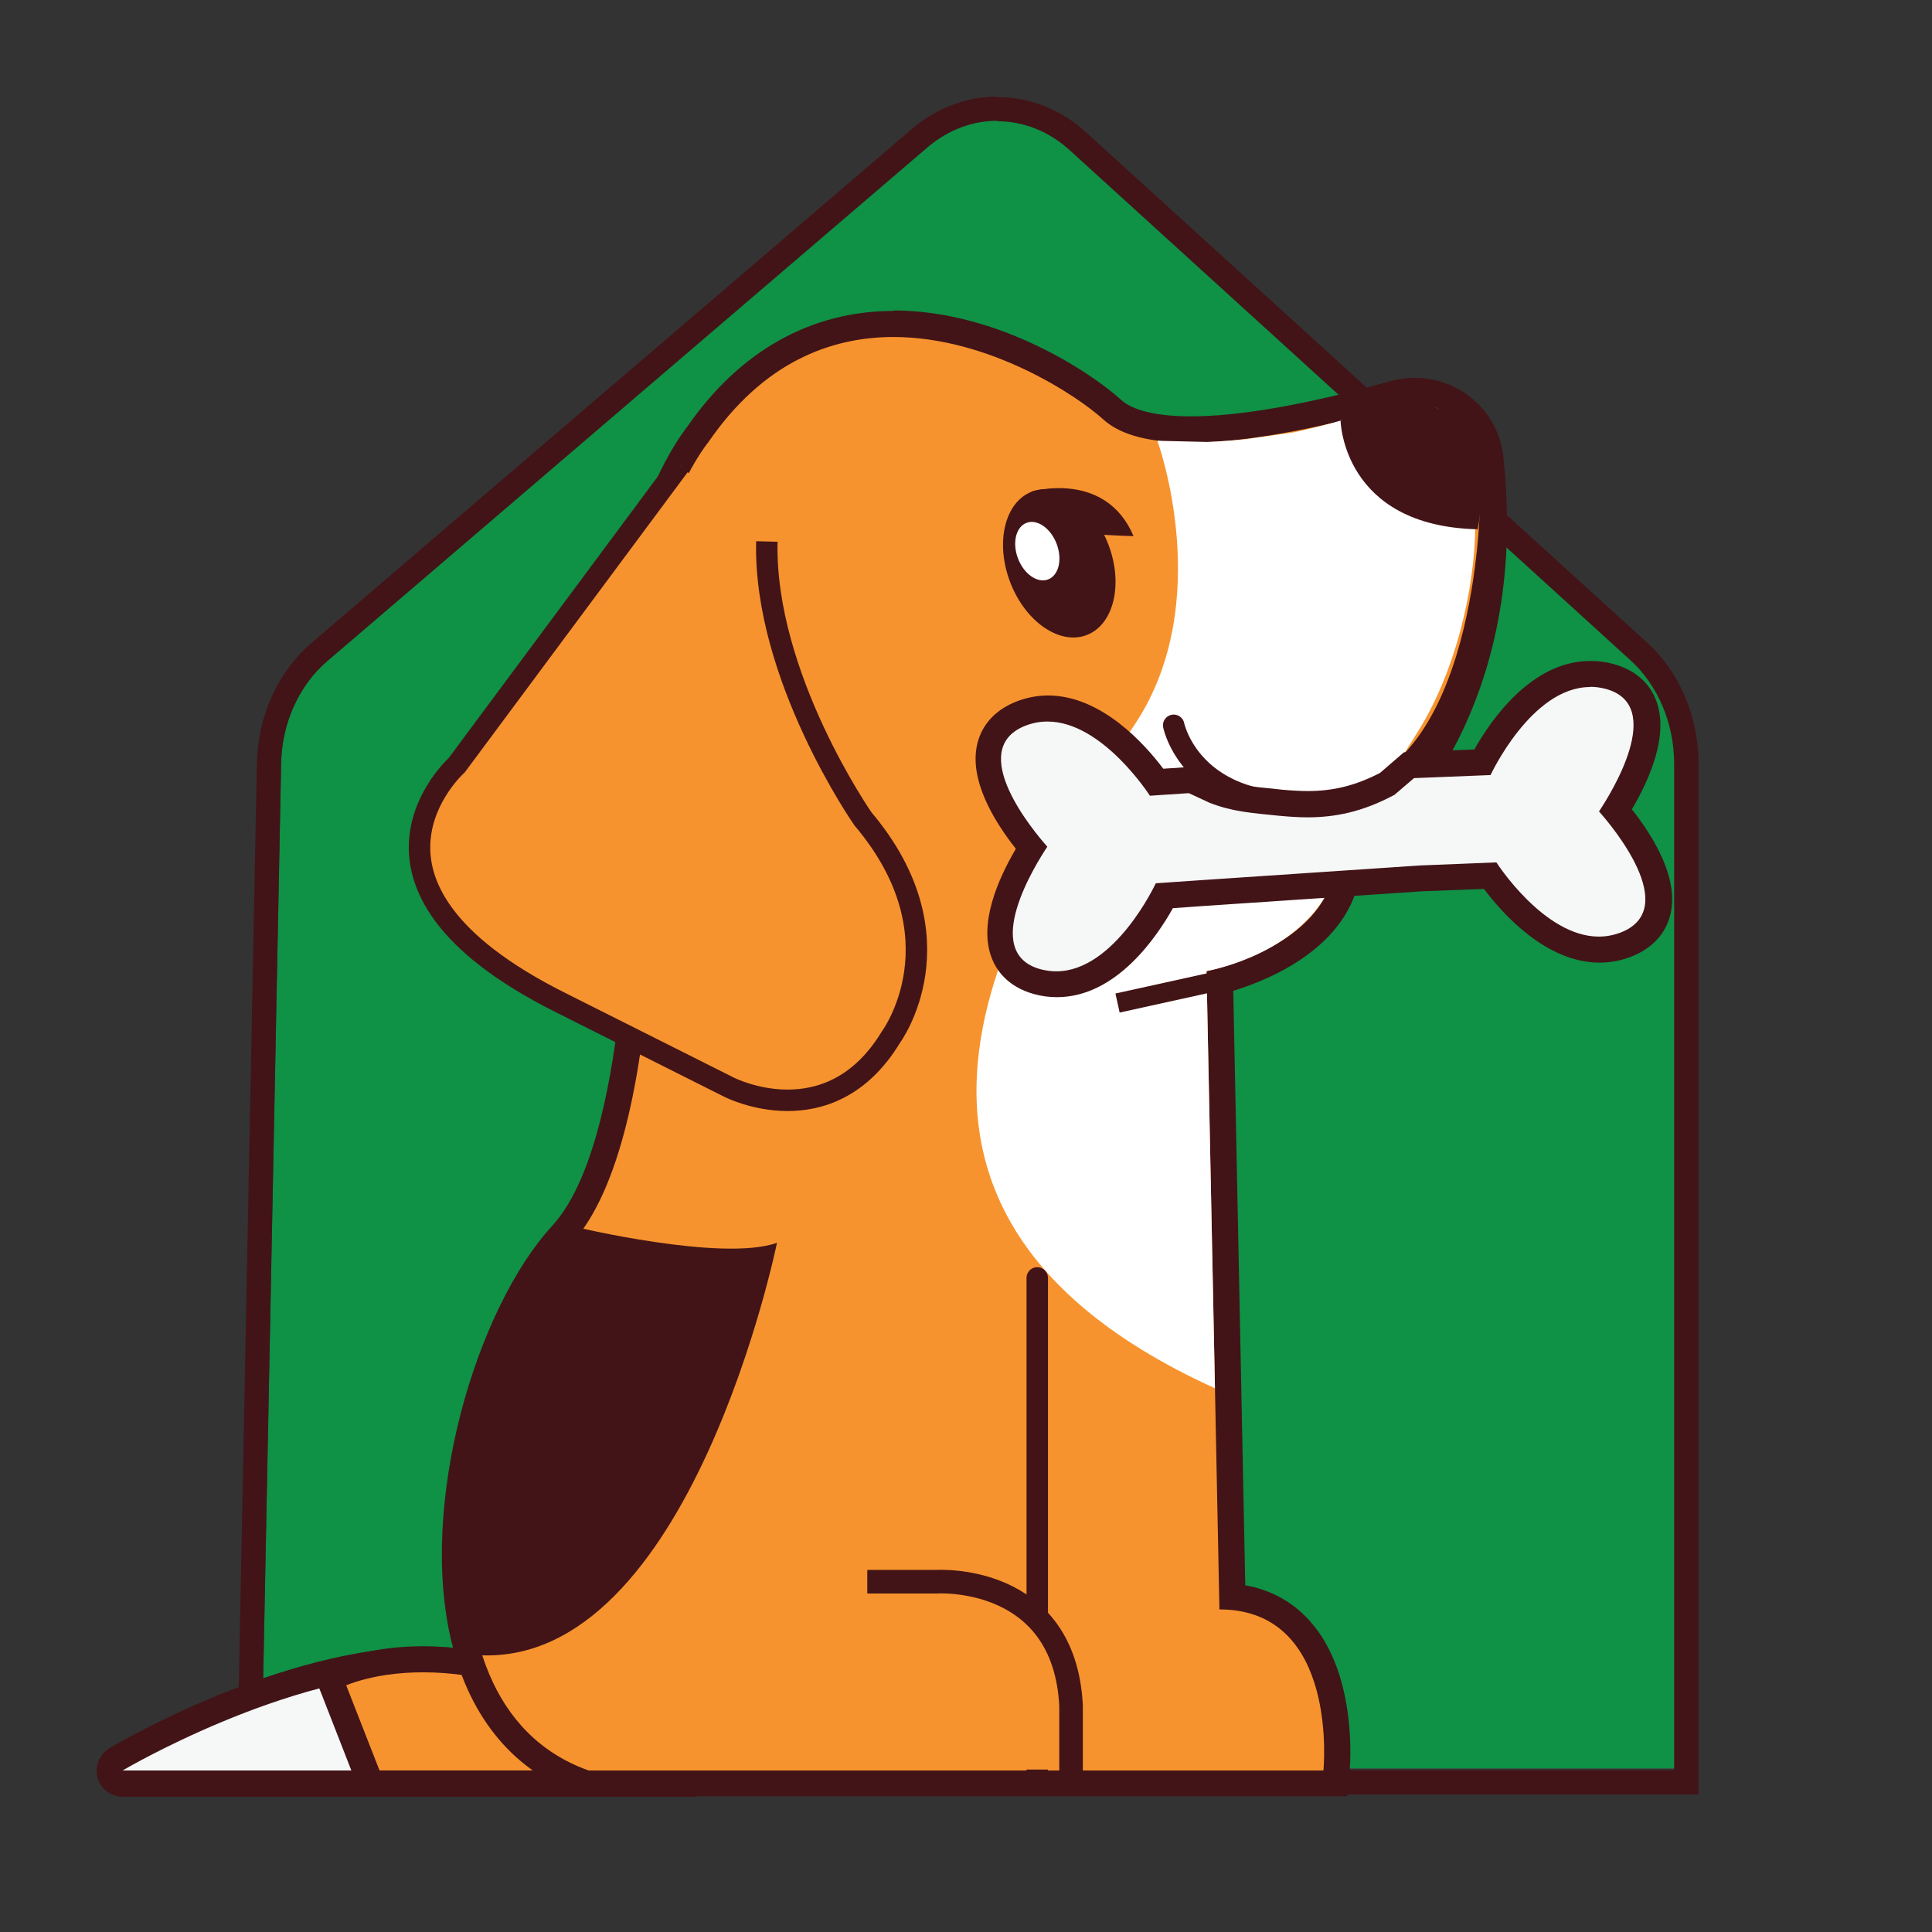 <?xml version="1.0" encoding="UTF-8"?> <svg xmlns="http://www.w3.org/2000/svg" width="100" height="100" viewBox="0 0 100 100" fill="none"><rect x="0" y="0" width="100" height="100" fill="#333333" stroke="none"/><path d="M86.802 39.437V91.53H13.676L14.697 39.462C14.733 37.359 15.62 35.379 17.102 34.115L48.161 7.528C50.349 5.657 53.374 5.705 55.513 7.65L84.53 34.042C85.964 35.342 86.802 37.323 86.802 39.413V39.437Z" fill="#7C685B"></path><path d="M86.662 39.437V91.53H13.535L14.556 39.462C14.592 37.359 15.479 35.379 16.962 34.115L48.021 7.528C50.208 5.657 53.234 5.705 55.372 7.65L84.39 34.042C85.823 35.342 86.662 37.323 86.662 39.413V39.437Z" fill="#0F9146"></path><path d="M51.62 6.276C52.945 6.276 54.269 6.774 55.363 7.771L84.38 34.163C85.814 35.463 86.653 37.444 86.653 39.534V91.627H13.526L14.547 39.558C14.583 37.456 15.47 35.476 16.953 34.212L48.011 7.625C49.081 6.713 50.357 6.252 51.62 6.252M51.62 5C50.029 5 48.461 5.595 47.197 6.677L16.138 33.264C14.377 34.771 13.344 37.055 13.295 39.534L12.274 91.603L12.25 92.879H87.916V39.546C87.916 37.092 86.944 34.795 85.243 33.252L56.214 6.847C54.925 5.668 53.297 5.024 51.62 5.024V5Z" fill="#421417"></path><path d="M6.346 92.319C6.042 92.319 5.775 92.113 5.69 91.821C5.605 91.529 5.738 91.213 5.993 91.055C6.346 90.849 14.779 85.903 22.082 85.903C23.017 85.903 23.904 85.988 24.719 86.146C24.913 86.183 25.083 86.317 25.18 86.499C25.192 86.535 27.015 89.913 29.895 91.007C30.199 91.128 30.381 91.444 30.32 91.76C30.26 92.076 29.98 92.319 29.652 92.319H6.334H6.346Z" fill="#F6F7F7"></path><path d="M22.095 86.584C22.957 86.584 23.796 86.657 24.598 86.815C24.598 86.815 26.506 90.448 29.665 91.639H6.347C6.347 91.639 14.889 86.584 22.095 86.584ZM22.095 85.235C14.61 85.235 6.018 90.266 5.666 90.485C5.144 90.801 4.888 91.42 5.046 92.004C5.204 92.587 5.739 93 6.347 93H29.665C30.321 93 30.88 92.526 30.989 91.882C31.111 91.238 30.747 90.606 30.139 90.375C27.514 89.379 25.801 86.22 25.789 86.183C25.594 85.831 25.254 85.576 24.865 85.49C24.003 85.32 23.079 85.235 22.095 85.235Z" fill="#421417"></path><path d="M17.043 86.839L17.675 86.596C18.914 86.122 20.336 85.891 21.891 85.891C23.447 85.891 24.686 86.158 24.747 86.171L25.039 86.243L25.184 86.511C26.934 89.682 29.899 91.031 29.936 91.043L32.864 92.331H19.182L17.043 86.851V86.839Z" fill="#F7932E"></path><path d="M21.904 86.559C23.471 86.559 24.601 86.814 24.601 86.814C26.485 90.229 29.669 91.638 29.669 91.638H19.644L17.918 87.228C19.279 86.705 20.713 86.559 21.892 86.559M21.892 85.21C20.251 85.21 18.757 85.466 17.432 85.964L16.156 86.45L16.654 87.714L18.38 92.137L18.72 92.999H19.644H29.669H36.06L30.215 90.411C30.191 90.411 27.408 89.123 25.78 86.17L25.488 85.636L24.893 85.502C24.893 85.502 23.593 85.21 21.892 85.21Z" fill="#421417"></path><path d="M30.333 92.319L30.223 92.283C27.088 91.165 24.938 88.625 24.026 84.944C22.288 77.932 25.241 68.077 29.045 63.946C33.978 58.587 33.103 40.348 33.091 40.166C31.037 28.756 35.91 22.716 36.117 22.473C38.705 18.719 42.107 16.787 46.227 16.787C51.513 16.787 56.276 20.067 57.539 21.222C58.293 21.915 59.666 22.267 61.622 22.267C64.211 22.267 67.747 21.647 72.133 20.42C72.486 20.323 72.85 20.274 73.215 20.274C75.232 20.274 76.909 21.756 77.127 23.725C78.573 36.8 71.368 43.24 69.788 44.48C69.667 48.708 64.818 50.361 63.141 50.81L63.785 82.671C65.207 82.805 66.374 83.376 67.273 84.36C69.618 86.948 69.193 91.517 69.168 91.712L69.108 92.319H30.345H30.333Z" fill="#F7932E"></path><path d="M46.239 17.443C51.221 17.443 55.778 20.505 57.09 21.696C58.05 22.583 59.69 22.911 61.622 22.911C64.903 22.911 69.047 21.951 72.316 21.04C72.619 20.955 72.911 20.918 73.215 20.918C74.819 20.918 76.265 22.097 76.459 23.774C78.027 37.906 69.108 44.127 69.108 44.127C69.278 48.915 62.449 50.264 62.449 50.264L63.117 83.303C69.338 83.303 68.5 91.639 68.5 91.639H30.466C20.332 88.03 24.391 70.022 29.567 64.383C34.744 58.758 33.796 40.117 33.796 40.117C31.767 28.804 36.664 22.887 36.664 22.887C39.483 18.78 42.958 17.443 46.251 17.443M46.251 16.094C41.986 16.094 38.292 18.16 35.582 22.073C35.047 22.753 30.454 28.962 32.447 40.263C32.702 45.355 32.483 59.219 28.571 63.46C24.658 67.725 21.608 77.871 23.394 85.077C24.366 89.002 26.651 91.7 30.017 92.903L30.235 92.976H69.727L69.849 91.76C69.873 91.554 70.323 86.693 67.783 83.886C66.896 82.902 65.778 82.295 64.454 82.052L63.834 51.284C65.9 50.653 70.141 48.854 70.457 44.783C72.498 43.082 79.23 36.435 77.808 23.616C77.553 21.307 75.584 19.557 73.227 19.557C72.802 19.557 72.376 19.618 71.963 19.727C67.65 20.942 64.174 21.55 61.635 21.55C59.423 21.55 58.439 21.076 58.014 20.687C56.616 19.399 51.768 16.07 46.251 16.07V16.094Z" fill="#421417"></path><path d="M59.909 22.826C59.909 22.826 62.947 31.125 58.755 37.468C54.562 43.811 40.516 61.698 62.886 71.857L62.449 50.264C62.449 50.264 66.702 49.547 68.573 46.436C68.573 46.436 70.566 42.329 73.373 37.894C75.548 34.443 76.532 29.594 76.338 26.18C75.961 19.764 71.21 21.21 69.399 21.769C68.925 21.915 67.394 22.303 66.896 22.389L64.94 22.668C64.284 22.777 63.141 22.85 62.473 22.875L59.909 22.814V22.826Z" fill="white"></path><path d="M60.75 37.542C60.75 37.542 61.771 42.56 69.39 41.382C77.008 40.203 77.154 26.18 77.154 26.18" stroke="#421417" stroke-width="1.11" stroke-miterlimit="10" stroke-linecap="round"></path><path d="M56.246 32.871C57.65 32.334 58.154 30.237 57.371 28.187C56.587 26.137 54.814 24.91 53.41 25.447C52.006 25.983 51.502 28.08 52.285 30.13C53.069 32.18 54.842 33.407 56.246 32.871Z" fill="#421417"></path><path d="M54.251 29.991C54.802 29.78 54.999 28.954 54.69 28.145C54.381 27.337 53.683 26.852 53.132 27.063C52.58 27.273 52.383 28.1 52.692 28.909C53.001 29.717 53.699 30.202 54.251 29.991Z" fill="white"></path><path d="M40.215 64.335C40.215 64.335 35.743 86.244 24.795 85.673C24.795 85.673 20.505 76.146 29.679 63.484C29.679 63.484 37.408 65.344 40.227 64.323L40.215 64.335Z" fill="#421417"></path><path d="M54.669 50.944C54.341 50.944 54.001 50.896 53.672 50.811C52.567 50.507 52.105 49.827 51.91 49.316C51.279 47.627 52.542 45.197 53.356 43.872C52.372 42.681 50.793 40.446 51.181 38.684C51.303 38.149 51.667 37.408 52.725 36.958C53.199 36.764 53.697 36.654 54.195 36.654C56.868 36.654 59.128 39.486 59.833 40.47L61.644 40.348L62.871 40.919C63.819 41.296 64.73 41.381 65.787 41.478L66.225 41.527C66.711 41.576 67.185 41.612 67.659 41.612C69.117 41.612 70.393 41.284 71.778 40.555L72.908 39.583L76.699 39.437C77.307 38.283 79.36 34.868 82.277 34.868C82.605 34.868 82.945 34.917 83.273 35.002C84.379 35.306 84.841 35.986 85.035 36.496C85.667 38.185 84.403 40.616 83.589 41.94C84.573 43.131 86.153 45.379 85.764 47.129C85.643 47.663 85.278 48.405 84.221 48.854C83.747 49.049 83.249 49.158 82.751 49.158C80.065 49.158 77.805 46.315 77.1 45.331L73.516 45.476L60.246 46.376C59.639 47.53 57.585 50.956 54.669 50.956V50.944Z" fill="#F6F7F7"></path><path d="M82.303 35.549C82.57 35.549 82.837 35.585 83.117 35.658C86.252 36.508 83.36 41.102 82.764 42.001C83.481 42.803 86.957 46.971 83.968 48.235C83.554 48.405 83.153 48.478 82.752 48.478C79.909 48.478 77.454 44.638 77.454 44.638L73.493 44.796L62.107 45.561L59.823 45.719C59.823 45.719 57.708 50.276 54.671 50.276C54.403 50.276 54.136 50.239 53.856 50.167C50.721 49.316 53.613 44.723 54.209 43.824C53.492 43.022 50.017 38.854 53.006 37.59C53.419 37.42 53.82 37.347 54.221 37.347C57.064 37.347 59.519 41.187 59.519 41.187L61.536 41.053L62.605 41.551C63.808 42.025 64.878 42.086 66.166 42.22C66.676 42.268 67.174 42.305 67.672 42.305C69.082 42.305 70.504 42.037 72.181 41.138L73.189 40.275L77.151 40.117C77.151 40.117 79.265 35.561 82.303 35.561M82.303 34.212C79.265 34.212 77.151 37.298 76.312 38.793L73.141 38.914L72.667 38.939L72.314 39.243L71.427 40.008C70.151 40.664 69.021 40.944 67.685 40.944C67.284 40.944 66.846 40.919 66.324 40.871L65.886 40.822C64.853 40.725 64.039 40.64 63.164 40.3L62.132 39.826L61.816 39.68L61.475 39.704L60.212 39.789C59.252 38.514 57.004 35.998 54.245 35.998C53.65 35.998 53.067 36.12 52.508 36.351C51.195 36.91 50.734 37.845 50.576 38.538C50.163 40.373 51.438 42.487 52.581 43.933C51.645 45.525 50.661 47.797 51.317 49.547C51.56 50.215 52.155 51.078 53.528 51.455C53.917 51.564 54.306 51.613 54.707 51.613C57.769 51.613 59.871 48.502 60.71 47.007L62.241 46.898L73.627 46.132L76.81 46.011C77.758 47.275 80.018 49.826 82.801 49.826C83.396 49.826 83.98 49.705 84.539 49.474C85.851 48.915 86.313 47.979 86.471 47.287C86.884 45.452 85.608 43.338 84.466 41.892C85.401 40.3 86.386 38.027 85.729 36.278C85.486 35.609 84.891 34.747 83.518 34.37C83.129 34.261 82.74 34.212 82.339 34.212H82.303Z" fill="#421417"></path><path d="M69.387 21.768C69.387 21.768 69.484 27.236 76.483 27.395C76.483 27.395 77.65 21.939 74.32 21.112C74.32 21.112 72.85 20.031 69.387 21.78V21.768Z" fill="#421417"></path><path d="M35.172 24.078L23.64 39.607C23.64 39.607 16.787 45.743 28.939 51.856L37.724 56.267C37.724 56.267 42.913 58.952 46.108 53.691C46.108 53.691 49.9 48.575 44.662 42.378C44.662 42.378 39.522 35.002 39.692 28.027" fill="#F7932E"></path><path d="M35.172 24.078L23.64 39.607C23.64 39.607 16.787 45.743 28.939 51.856L37.724 56.267C37.724 56.267 42.913 58.952 46.108 53.691C46.108 53.691 49.9 48.575 44.662 42.378C44.662 42.378 39.522 35.002 39.692 28.027" stroke="#421417" stroke-width="1.11" stroke-miterlimit="10"></path><path d="M64.017 50.556L57.844 51.917" stroke="#411416" stroke-width="1.01" stroke-miterlimit="10"></path><path d="M53.688 66.145V91.931" stroke="#421417" stroke-width="1.11" stroke-miterlimit="10" stroke-linecap="round"></path><path d="M39.797 91.591V81.857H49.226C49.226 81.857 54.731 82.161 54.731 86.523V91.591H39.797Z" fill="#F7932E"></path><path d="M55.438 92.113V88.297C55.098 81.42 48.463 81.869 48.463 81.869H44.891" stroke="#421417" stroke-width="1.22" stroke-miterlimit="10"></path><path d="M53.41 25.439C53.41 25.439 57.214 24.321 58.672 27.748C58.672 27.748 58.04 27.748 55.828 27.602L53.41 25.439Z" fill="#421417"></path></svg> 